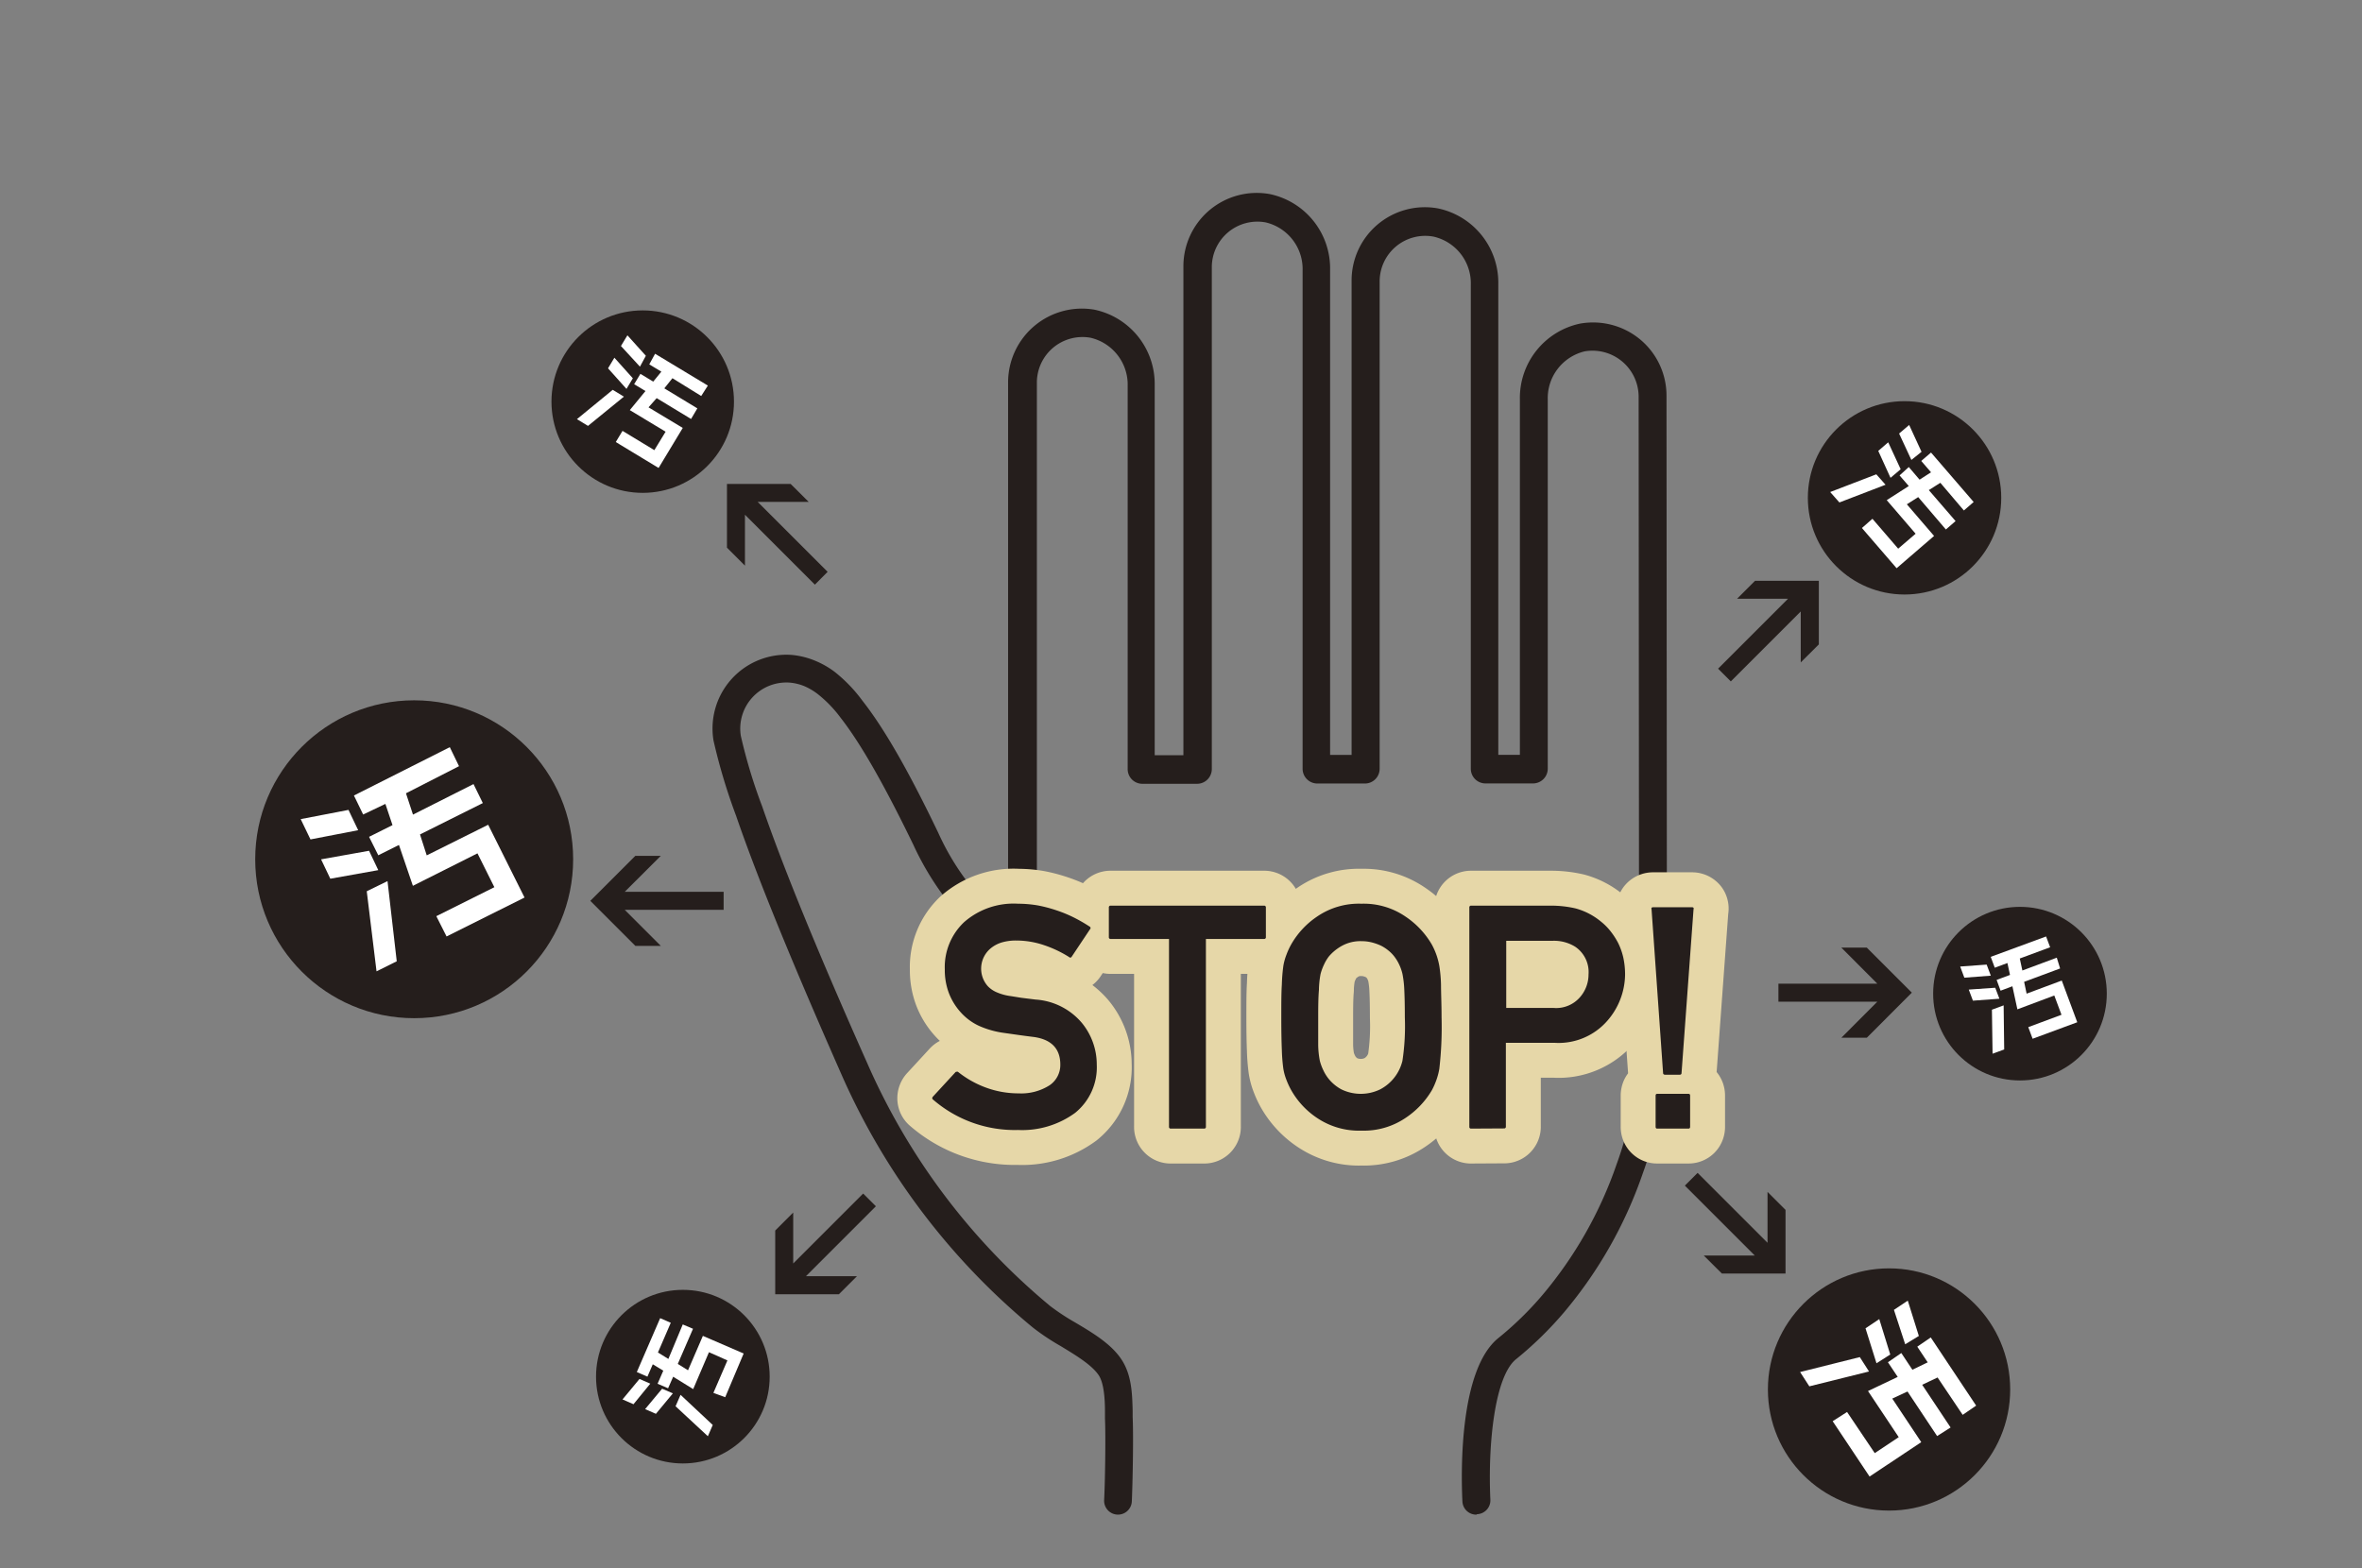 <svg xmlns="http://www.w3.org/2000/svg" width="256" height="170" viewBox="0 0 256 170"><rect x="0" y="0" width="256" height="170" fill="#808080" stroke="none"/><g style="isolation:isolate"><g id="レイヤー_2" data-name="レイヤー 2"><g id="レイヤー_1-2" data-name="レイヤー 1"><rect width="256" height="170" fill="none"/><g style="mix-blend-mode:multiply"><circle cx="44.89" cy="93.15" r="17.23" fill="#251e1c"/><path d="M38.82,90l-5.17,1L32.59,88.8l5.18-1ZM41,94.33l-5.2.93-1-2.1L40,92.23Zm11.33-7.27-6.81,3.4.73,2.27,6.66-3.32,3.94,7.89-8.45,4.22-1.11-2.2,6.29-3.14-1.83-3.67-7,3.52L43.24,91.6,41,92.72l-1-2,2.54-1.27-.77-2.3L39.36,88.3l-1-2.06L48.75,81l1,2.06L44,86l.76,2.31L51.32,85ZM42,95.52l1,8.69-2.19,1.09-1.06-8.68Z" fill="#fff"/></g><g style="mix-blend-mode:multiply"><circle cx="204.74" cy="150.63" r="13.13" fill="#251e1c"/><path d="M202.57,148.68l-6.47,1.61-1-1.55,6.47-1.62Zm7.38,7-3.21-4.83-1.65.77,3.14,4.72-5.6,3.73-4-6,1.56-1,3,4.46,2.6-1.73-3.33-5,3.22-1.53-1.06-1.59,1.45-1,1.2,1.81,1.66-.8-1.13-1.7,1.46-1,4.92,7.39-1.46,1L210,149.33l-1.67.79,3.08,4.63Zm-6.57-7.89L202.19,144l1.49-1,1.19,3.84Zm3.11-2.06L205.27,142l1.5-1,1.2,3.83Z" fill="#fff"/></g><g style="mix-blend-mode:multiply"><circle cx="206.42" cy="53.97" r="10.48" fill="#251e1c"/><path d="M204.36,52.55l-5,1.92-1-1.13,5-1.92Zm6.54,4.85-3-3.51-1.23.78,2.95,3.43-4.06,3.5-3.76-4.36,1.14-1,2.79,3.24,1.89-1.62-3.13-3.64,2.39-1.53-1-1.15,1-.91L208.05,52l1.24-.8-1.06-1.23,1.06-.91,4.62,5.36-1.06.92-2.55-3-1.25.79,2.9,3.36Zm-6-5.6-1.33-2.92,1.08-.93L206,50.87Zm2.26-1.94L205.83,47l1.09-.93,1.34,2.91Z" fill="#fff"/></g><g style="mix-blend-mode:multiply"><circle cx="218.93" cy="107.72" r="9.41" fill="#251e1c"/><path d="M215.77,105.77l-2.87.22-.45-1.21,2.87-.21Zm.93,2.5-2.87.21-.45-1.2,2.87-.2Zm6.58-3.28-3.9,1.45.27,1.28,3.81-1.42,1.68,4.52-4.84,1.79-.47-1.26,3.6-1.34-.78-2.09-4,1.5-.54-2.5-1.28.48-.43-1.17,1.45-.54-.28-1.29-1.37.51-.44-1.18,6-2.21.44,1.17-3.29,1.22.28,1.3,3.73-1.39Zm-6.12,4,.06,4.78-1.26.46-.07-4.77Z" fill="#fff"/></g><g style="mix-blend-mode:multiply"><circle cx="74.01" cy="149.24" r="9.41" fill="#251e1c"/><path d="M70.48,150l-1.82,2.23-1.19-.52,1.84-2.22Zm4.63-5.95-1.65,3.81,1.11.69,1.61-3.73,4.42,1.91-2,4.74L77.32,151l1.52-3.52-2-.89-1.71,4-2.17-1.34-.55,1.25-1.14-.49.62-1.42-1.14-.69-.58,1.34-1.15-.5,2.53-5.84,1.15.5-1.39,3.22,1.13.7L74,143.58Zm-2.18,7-1.84,2.22-1.17-.51,1.84-2.21Zm.83.16,3.49,3.27-.53,1.22-3.5-3.25Z" fill="#fff"/></g><g style="mix-blend-mode:multiply"><circle cx="69.66" cy="43.54" r="9.89" fill="#251e1c"/><path d="M67.62,43l-3.89,3.17-1.2-.73,3.88-3.18Zm.28-.84-2-2.23.69-1.15,2,2.23Zm7,3.26-3.73-2.26-.88,1L74,46.39l-2.62,4.34-4.64-2.81.73-1.21,3.45,2.09,1.22-2-3.88-2.34,1.7-2.07-1.23-.74.68-1.12,1.39.84.88-1.08-1.31-.79L71,38.35l5.72,3.45L76,42.93,72.88,41,72,42.1l3.58,2.17Zm-5.54-5.67L67.3,37.51l.7-1.16,2,2.22Z" fill="#fff"/></g><path d="M160,164.2a1.5,1.5,0,0,1-1.5-1.43c-.16-3.29-.33-14.29,3.89-17.71a35.54,35.54,0,0,0,4.81-4.7,44.36,44.36,0,0,0,8-14.11,40.81,40.81,0,0,0,2.45-13l-.05-70.3a5,5,0,0,0-5.85-4.86,5.22,5.22,0,0,0-4,5.24l0,40a1.6,1.6,0,0,1-1.59,1.6H161a1.59,1.59,0,0,1-1.59-1.59l0-52.46a5.19,5.19,0,0,0-4.05-5.23,4.94,4.94,0,0,0-5.83,4.87l0,52.83a1.6,1.6,0,0,1-1.6,1.59h-5.15a1.6,1.6,0,0,1-1.6-1.6l0-54a5.2,5.2,0,0,0-4-5.23,4.94,4.94,0,0,0-5.84,4.87l0,54.39a1.6,1.6,0,0,1-1.59,1.6h-5.94a1.59,1.59,0,0,1-1.59-1.59l0-41.53a5.22,5.22,0,0,0-4-5.23,4.94,4.94,0,0,0-5.84,4.87l0,57a3.93,3.93,0,0,1-1.09,2.56,3.82,3.82,0,0,1-1.1.81,3.1,3.1,0,0,1-1.24.28,4.27,4.27,0,0,1-1.52-.32,10.22,10.22,0,0,1-3.62-2.77A31.25,31.25,0,0,1,99,91.6c-3.13-6.46-5.71-11-7.9-13.8a13.46,13.46,0,0,0-2.5-2.58,6.88,6.88,0,0,0-1.34-.8A5.41,5.41,0,0,0,85.58,74a5,5,0,0,0-5.29,5.76,57.62,57.62,0,0,0,2.32,7.67C85,94.36,88.86,103.73,94,115.27a71.32,71.32,0,0,0,19.83,26.32,24.76,24.76,0,0,0,2.67,1.76c2,1.18,4,2.39,5.09,4.09s1.12,3.75,1.17,5.48c0,.25,0,.49,0,.71.1,2.06,0,7.16-.09,9.14a1.5,1.5,0,1,1-3-.15c.1-1.93.18-6.87.09-8.85l0-.75c0-1.29-.1-3.05-.67-3.92-.75-1.13-2.48-2.17-4.14-3.18a25.11,25.11,0,0,1-3-2A74.33,74.33,0,0,1,91.2,116.48c-5.12-11.61-9-21-11.43-28.07a62.68,62.68,0,0,1-2.44-8.14A8,8,0,0,1,85.82,71a8.71,8.71,0,0,1,2.65.68,9.55,9.55,0,0,1,2,1.16,16.21,16.21,0,0,1,3,3.12c2.36,3,5,7.6,8.23,14.34a27.53,27.53,0,0,0,4.22,6.63,7.5,7.5,0,0,0,2.51,2,1.07,1.07,0,0,0,.4.1s.07-.06.15-.15a1.35,1.35,0,0,0,.28-.48l0-57a8,8,0,0,1,9.35-7.83,8.23,8.23,0,0,1,6.54,8.19l0,40.11h3.11l0-53a7.95,7.95,0,0,1,9.36-7.83,8.23,8.23,0,0,1,6.54,8.18l0,52.62h2.33l0-51.42a7.94,7.94,0,0,1,9.35-7.83,8.23,8.23,0,0,1,6.55,8.18l0,51.06h2.34l0-38.55a8.23,8.23,0,0,1,6.53-8.2,8,8,0,0,1,6.53,1.74,7.92,7.92,0,0,1,2.83,6.08l.05,70.3a43.7,43.7,0,0,1-2.62,14,47.06,47.06,0,0,1-8.53,15.06,39.09,39.09,0,0,1-5.21,5.09c-2.31,1.87-3.06,9.21-2.78,15.23a1.5,1.5,0,0,1-1.43,1.57ZM109.27,98.59Z" fill="#251e1c"/><path d="M103.54,116.25a.16.16,0,0,1,.13-.06.25.25,0,0,1,.15,0,10.78,10.78,0,0,0,3,1.7,10.24,10.24,0,0,0,3.59.64,5.71,5.71,0,0,0,3.35-.88,2.66,2.66,0,0,0,1.16-2.24c0-1.75-1-2.75-2.93-3h0l-.79-.1-.74-.1-.77-.11-.85-.12a9.93,9.93,0,0,1-2.78-.79,6.13,6.13,0,0,1-2-1.52,6.65,6.65,0,0,1-1.25-2.1,7.05,7.05,0,0,1-.41-2.48,6.7,6.7,0,0,1,2.09-5.12,8.13,8.13,0,0,1,5.85-2,12.79,12.79,0,0,1,2.17.19,15.26,15.26,0,0,1,2,.53,14.41,14.41,0,0,1,1.89.78,17.38,17.38,0,0,1,1.73,1,.18.18,0,0,1,0,.28l-2,3a.17.17,0,0,1-.26,0,12.59,12.59,0,0,0-2.75-1.3,9.37,9.37,0,0,0-3-.49,5.41,5.41,0,0,0-1.48.19,3.44,3.44,0,0,0-1.22.62,2.86,2.86,0,0,0-.35,4.15,2.92,2.92,0,0,0,1,.67,5.59,5.59,0,0,0,1.51.4l1.12.18,1.53.19a7.18,7.18,0,0,1,5,2.5,7.1,7.1,0,0,1,1.64,4.54,6.35,6.35,0,0,1-2.34,5.24,9.72,9.72,0,0,1-6.2,1.86,13.52,13.52,0,0,1-9.22-3.31.15.15,0,0,1-.07-.13.25.25,0,0,1,.05-.15Z" fill="none" stroke="#e6d7a8" stroke-linecap="round" stroke-linejoin="round" stroke-width="7.57"/><path d="M126.9,122.35a.18.18,0,0,1-.2-.2V101.79h-6.32a.18.18,0,0,1-.2-.2V98.38a.18.18,0,0,1,.2-.2H137a.18.18,0,0,1,.2.2v3.21a.18.18,0,0,1-.2.2h-6.3v20.36a.18.18,0,0,1-.2.2Z" fill="none" stroke="#e6d7a8" stroke-linecap="round" stroke-linejoin="round" stroke-width="7.57"/><path d="M138.87,110.28c0-1.45,0-2.63.06-3.55a18.58,18.58,0,0,1,.16-2,6,6,0,0,1,.33-1.21,7.9,7.9,0,0,1,.53-1.15h0a9,9,0,0,1,2.79-3,8,8,0,0,1,4.82-1.4,8,8,0,0,1,4.78,1.4,9.25,9.25,0,0,1,2.83,3,7.56,7.56,0,0,1,.83,2.36,15.35,15.35,0,0,1,.18,2c0,.92.06,2.1.06,3.55a39.45,39.45,0,0,1-.24,5.57,6.93,6.93,0,0,1-.32,1.23,7.94,7.94,0,0,1-.49,1.11,9.25,9.25,0,0,1-2.85,3,8.06,8.06,0,0,1-4.78,1.38,8.14,8.14,0,0,1-4.82-1.38,8.85,8.85,0,0,1-2.79-3h0a8.31,8.31,0,0,1-.53-1.14,5.9,5.9,0,0,1-.33-1.2,18.83,18.83,0,0,1-.16-2C138.89,112.91,138.87,111.73,138.87,110.28Zm4,0c0,1.21,0,2.2,0,3a9.6,9.6,0,0,0,.18,1.73,5.42,5.42,0,0,0,.37,1,4.47,4.47,0,0,0,.54.89,4.6,4.6,0,0,0,1.41,1.19,4.81,4.81,0,0,0,4.23,0A4.75,4.75,0,0,0,152,115a24.94,24.94,0,0,0,.26-4.71q0-1.8-.06-3a11.14,11.14,0,0,0-.2-1.72,5.09,5.09,0,0,0-.35-1,4.51,4.51,0,0,0-.55-.9,3.82,3.82,0,0,0-.6-.61,4.44,4.44,0,0,0-.8-.53,5.67,5.67,0,0,0-1-.36,4.54,4.54,0,0,0-1.13-.14,4.16,4.16,0,0,0-2.12.5,5.1,5.1,0,0,0-1.41,1.14,4.48,4.48,0,0,0-.54.9,5.87,5.87,0,0,0-.37,1,9.85,9.85,0,0,0-.18,1.74C142.88,108.12,142.87,109.1,142.87,110.28Z" fill="none" stroke="#e6d7a8" stroke-linecap="round" stroke-linejoin="round" stroke-width="7.57"/><path d="M159.45,122.35a.18.18,0,0,1-.2-.2V98.38a.18.18,0,0,1,.2-.2h8.62a11.76,11.76,0,0,1,2.7.3,7.35,7.35,0,0,1,2.75,1.43,6.39,6.39,0,0,1,1,1,8.1,8.1,0,0,1,.85,1.3,7.12,7.12,0,0,1,.57,1.61,8.65,8.65,0,0,1,.19,1.87,7.74,7.74,0,0,1-1.95,5,7,7,0,0,1-5.68,2.36h-5.29v9.08a.18.18,0,0,1-.2.2Zm3.8-20.36v7.28h5.15a3.41,3.41,0,0,0,2.83-1.15,3.74,3.74,0,0,0,.94-2.49,3.31,3.31,0,0,0-1.45-3,4.35,4.35,0,0,0-2.45-.64Z" fill="none" stroke="#e6d7a8" stroke-linecap="round" stroke-linejoin="round" stroke-width="7.57"/><path d="M180.45,116.51a.24.24,0,0,1-.14-.05.16.16,0,0,1-.06-.13L179,98.57a.17.17,0,0,1,0-.15.21.21,0,0,1,.15-.07h4.25a.21.21,0,0,1,.15.07.17.17,0,0,1,0,.15l-1.3,17.76a.19.19,0,0,1-.05.13.24.24,0,0,1-.14.05Zm-.84,5.84c-.11,0-.17-.07-.17-.2v-3.37c0-.14.06-.2.18-.2H183c.12,0,.18.06.18.2v3.37c0,.13-.06.2-.18.2Z" fill="none" stroke="#e6d7a8" stroke-linecap="round" stroke-linejoin="round" stroke-width="7.57"/><path d="M103.54,116.25a.16.16,0,0,1,.13-.06.25.25,0,0,1,.15,0,10.78,10.78,0,0,0,3,1.7,10.24,10.24,0,0,0,3.59.64,5.71,5.71,0,0,0,3.35-.88,2.66,2.66,0,0,0,1.16-2.24c0-1.75-1-2.75-2.93-3h0l-.79-.1-.74-.1-.77-.11-.85-.12a9.93,9.93,0,0,1-2.78-.79,6.13,6.13,0,0,1-2-1.52,6.65,6.65,0,0,1-1.25-2.1,7.05,7.05,0,0,1-.41-2.48,6.7,6.7,0,0,1,2.09-5.12,8.13,8.13,0,0,1,5.85-2,12.79,12.79,0,0,1,2.17.19,15.26,15.26,0,0,1,2,.53,14.41,14.41,0,0,1,1.89.78,17.38,17.38,0,0,1,1.73,1,.18.18,0,0,1,0,.28l-2,3a.17.17,0,0,1-.26,0,12.59,12.59,0,0,0-2.75-1.3,9.37,9.37,0,0,0-3-.49,5.41,5.41,0,0,0-1.48.19,3.44,3.44,0,0,0-1.22.62,2.86,2.86,0,0,0-.35,4.15,2.92,2.92,0,0,0,1,.67,5.59,5.59,0,0,0,1.51.4l1.12.18,1.53.19a7.18,7.18,0,0,1,5,2.5,7.1,7.1,0,0,1,1.64,4.54,6.35,6.35,0,0,1-2.34,5.24,9.72,9.72,0,0,1-6.2,1.86,13.52,13.52,0,0,1-9.22-3.31.15.15,0,0,1-.07-.13.25.25,0,0,1,.05-.15Z" fill="#251e1c"/><path d="M126.9,122.35a.18.18,0,0,1-.2-.2V101.79h-6.32a.18.18,0,0,1-.2-.2V98.38a.18.18,0,0,1,.2-.2H137a.18.18,0,0,1,.2.2v3.21a.18.18,0,0,1-.2.2h-6.3v20.36a.18.18,0,0,1-.2.2Z" fill="#251e1c"/><path d="M138.87,110.28c0-1.45,0-2.63.06-3.55a18.58,18.58,0,0,1,.16-2,6,6,0,0,1,.33-1.21,7.9,7.9,0,0,1,.53-1.15h0a9,9,0,0,1,2.79-3,8,8,0,0,1,4.82-1.4,8,8,0,0,1,4.78,1.4,9.25,9.25,0,0,1,2.83,3,7.56,7.56,0,0,1,.83,2.36,15.35,15.35,0,0,1,.18,2c0,.92.06,2.1.06,3.55a39.45,39.45,0,0,1-.24,5.57,6.93,6.93,0,0,1-.32,1.23,7.94,7.94,0,0,1-.49,1.11,9.25,9.25,0,0,1-2.85,3,8.06,8.06,0,0,1-4.78,1.38,8.14,8.14,0,0,1-4.82-1.38,8.85,8.85,0,0,1-2.79-3h0a8.31,8.31,0,0,1-.53-1.14,5.9,5.9,0,0,1-.33-1.2,18.83,18.83,0,0,1-.16-2C138.89,112.91,138.87,111.73,138.87,110.28Zm4,0c0,1.21,0,2.2,0,3a9.6,9.6,0,0,0,.18,1.73,5.42,5.42,0,0,0,.37,1,4.47,4.47,0,0,0,.54.89,4.6,4.6,0,0,0,1.41,1.19,4.81,4.81,0,0,0,4.23,0A4.75,4.75,0,0,0,152,115a24.94,24.94,0,0,0,.26-4.71q0-1.8-.06-3a11.14,11.14,0,0,0-.2-1.72,5.09,5.09,0,0,0-.35-1,4.51,4.51,0,0,0-.55-.9,3.82,3.82,0,0,0-.6-.61,4.44,4.44,0,0,0-.8-.53,5.67,5.67,0,0,0-1-.36,4.54,4.54,0,0,0-1.13-.14,4.16,4.16,0,0,0-2.12.5,5.1,5.1,0,0,0-1.41,1.14,4.48,4.48,0,0,0-.54.9,5.87,5.87,0,0,0-.37,1,9.85,9.85,0,0,0-.18,1.74C142.88,108.12,142.87,109.1,142.87,110.28Z" fill="#251e1c"/><path d="M159.45,122.35a.18.18,0,0,1-.2-.2V98.38a.18.18,0,0,1,.2-.2h8.62a11.76,11.76,0,0,1,2.7.3,7.35,7.35,0,0,1,2.75,1.43,6.39,6.39,0,0,1,1,1,8.1,8.1,0,0,1,.85,1.3,7.12,7.12,0,0,1,.57,1.61,8.65,8.65,0,0,1,.19,1.87,7.74,7.74,0,0,1-1.95,5,7,7,0,0,1-5.68,2.36h-5.29v9.08a.18.18,0,0,1-.2.2Zm3.8-20.36v7.28h5.15a3.41,3.41,0,0,0,2.83-1.15,3.74,3.74,0,0,0,.94-2.49,3.31,3.31,0,0,0-1.45-3,4.35,4.35,0,0,0-2.45-.64Z" fill="#251e1c"/><path d="M180.45,116.51a.24.24,0,0,1-.14-.05.16.16,0,0,1-.06-.13L179,98.57a.17.17,0,0,1,0-.15.21.21,0,0,1,.15-.07h4.25a.21.21,0,0,1,.15.07.17.17,0,0,1,0,.15l-1.3,17.76a.19.19,0,0,1-.05.13.24.24,0,0,1-.14.05Zm-.84,5.84c-.11,0-.17-.07-.17-.2v-3.37c0-.14.06-.2.18-.2H183c.12,0,.18.06.18.2v3.37c0,.13-.06.2-.18.2Z" fill="#251e1c"/><polygon points="68.86 102.54 71.62 102.54 67.71 98.63 78.43 98.63 78.43 96.68 67.71 96.68 71.62 92.78 68.86 92.78 63.98 97.66 68.86 102.54" fill="#251e1c"/><polygon points="78.79 59.37 80.74 61.32 80.74 55.8 88.32 63.38 89.7 61.99 82.12 54.41 87.65 54.41 85.69 52.46 78.79 52.46 78.79 59.37" fill="#251e1c"/><polygon points="90.92 140.31 92.88 138.35 87.35 138.35 94.93 130.77 93.55 129.39 85.97 136.97 85.97 131.45 84.02 133.4 84.02 140.31 90.92 140.31" fill="#251e1c"/><polygon points="193.52 131.16 191.57 129.21 191.57 134.73 183.99 127.15 182.61 128.53 190.19 136.11 184.66 136.11 186.62 138.06 193.52 138.06 193.52 131.16" fill="#251e1c"/><polygon points="202.33 102.73 199.57 102.73 203.47 106.64 192.75 106.64 192.75 108.59 203.47 108.59 199.57 112.5 202.33 112.5 207.21 107.61 202.33 102.73" fill="#251e1c"/><polygon points="190.22 62.96 188.27 64.91 193.79 64.91 186.21 72.49 187.59 73.87 195.17 66.29 195.17 71.81 197.13 69.86 197.13 62.96 190.22 62.96" fill="#251e1c"/></g></g></g></svg>